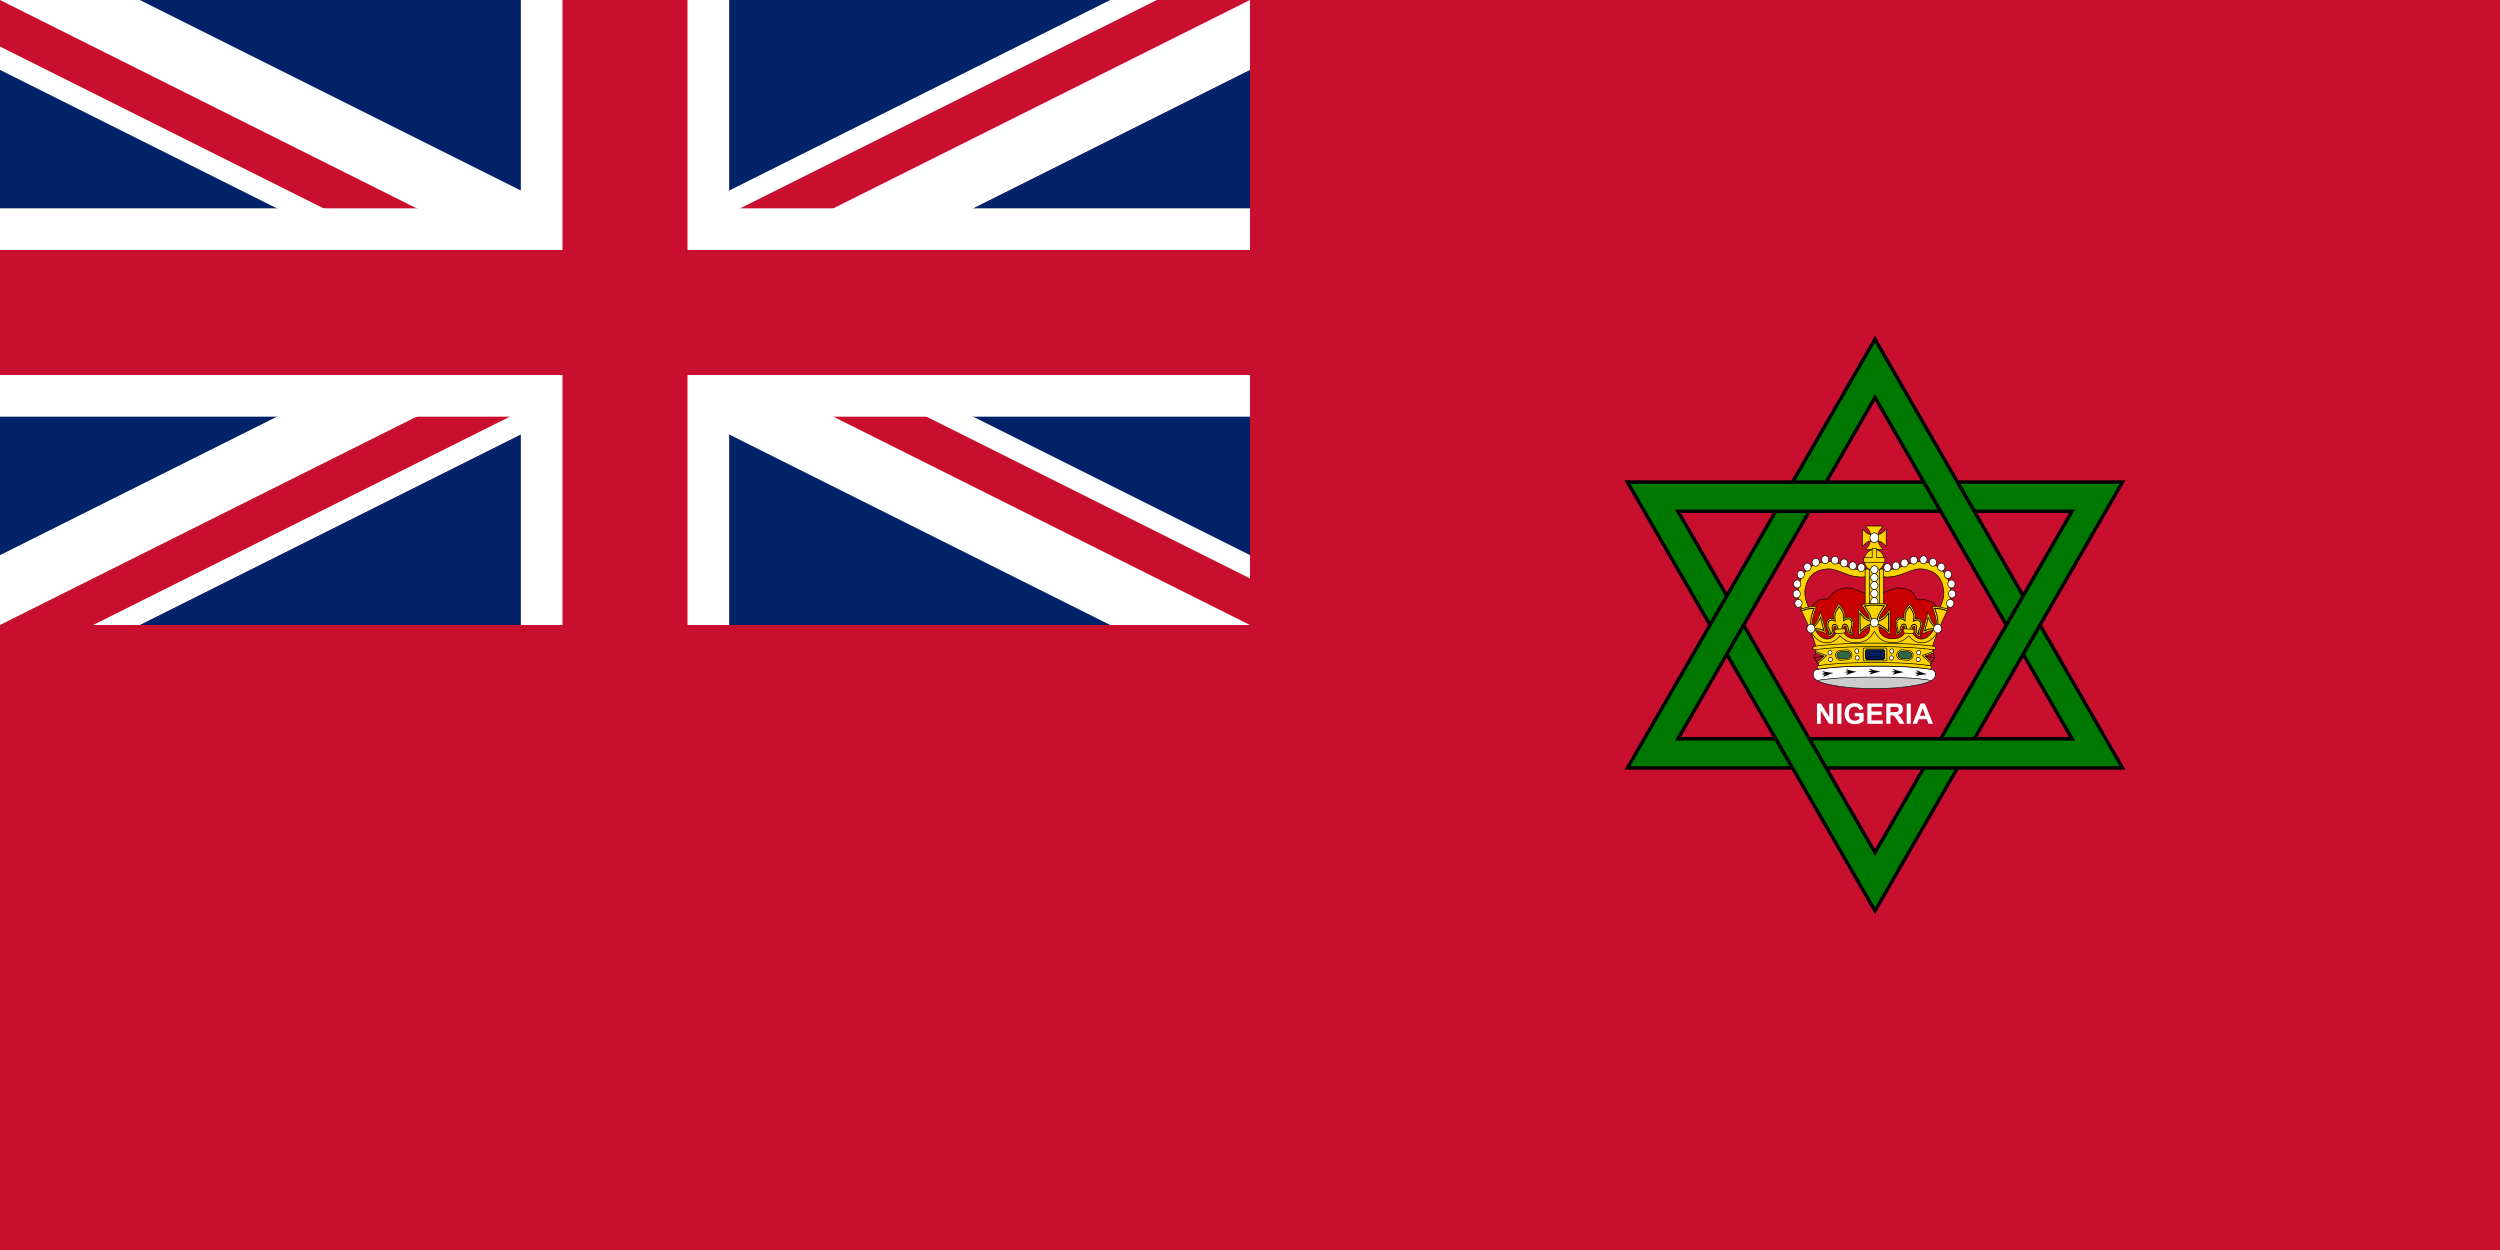 <svg xmlns="http://www.w3.org/2000/svg" width="1200" height="600"><title>Civil Ensign of Nigeria (1952–1960)</title><style><![CDATA[.B{stroke:#000}.C{fill:none}.D{fill:#fed100}.E{fill-rule:evenodd}.F{stroke-width:1.176}.G{fill:#fff}.H{stroke-width:1.177}.I{stroke-width:2.66}.J{fill:#012169}.K{stroke-width:1.428}.L{stroke-width:1.361}.M{fill:#c8102e}.N{stroke-width:1.154}]]></style><clipPath id="A"><path d="M0 0v150h700v150H600zm0 300v50h300V0h300z"/></clipPath><path d="M0 0h1200v600H0z" class="J"/><path d="M0,0 600,300M600,0 0,300" stroke="#fff" stroke-width="60"/><path d="M0,0 600,300M600,0 0,300" stroke="#c8102e" stroke-width="40" clip-path="url(#A)"/><path d="M0,150H700M300,0V350" stroke="#fff" stroke-width="100"/><path d="M0,150H700M300,0V350" stroke="#c8102e" stroke-width="60"/><path d="M0 300h600V0h600v600H0z" fill="#c8102e"/><path d="M836.953 300L900 409.2l23.441-40.6h16.166L900 437.2 828.87 314m118.819 40.6l71.13-123.2h-79.213l8.083 14h46.881l-63.047 109.2m31.524-54.6l8.083-14L900 162.8l-39.606 68.6h16.166L900 190.8zm-31.523-54.6l-8.083-14H781.181l39.606 68.6 8.083-14-23.441-40.6zm-63.047 0h-16.166l-71.129 123.2h79.213l-8.083-14H805.43zm0 109.2l8.083 14h142.259L979.212 300l-8.083 14 23.441 40.6z" fill="#007800" stroke-width="1.68" stroke-linecap="round" class="B E"/><path d="M872.157 347.434v-9.748h1.915l3.989 6.509v-6.509h1.829v9.748h-1.975l-3.93-6.357v6.357zm9.761 0v-9.748h1.968v9.748zm8.371-3.584v-1.642h4.242v3.883c-.413.399-1.01.75-1.792 1.054a6.52 6.52 0 0 1-2.377.455c-1.02 0-1.908-.214-2.666-.642a4.08 4.08 0 0 1-1.709-1.835c-.381-.796-.572-1.661-.572-2.596 0-1.015.213-1.917.638-2.706s1.048-1.394 1.869-1.815c.625-.323 1.403-.485 2.334-.485 1.21 0 2.155.254 2.836.761s1.118 1.209 1.313 2.104l-1.955.366c-.138-.479-.396-.857-.774-1.134s-.852-.416-1.42-.416c-.86 0-1.544.273-2.051.818s-.761 1.354-.761 2.427c0 1.157.257 2.025.771 2.603s1.188.868 2.021.868a3.39 3.39 0 0 0 1.24-.243 4.25 4.25 0 0 0 1.067-.588v-1.237zm6.051 3.584v-9.748h7.227v1.649h-5.259v2.161h4.894v1.642h-4.894v2.653h5.446v1.642zm9.102 0v-9.748h4.142c1.042 0 1.799.088 2.271.263a2.24 2.24 0 0 1 1.134.934c.284.448.426.96.426 1.536 0 .731-.215 1.335-.645 1.812s-1.073.777-1.928.901c.426.248.777.521 1.054.818s.65.825 1.12 1.582l1.19 1.902h-2.354l-1.423-2.121-1.037-1.433c-.186-.197-.384-.332-.592-.405s-.539-.11-.991-.11h-.399v4.069zm1.968-5.625h1.456c.944 0 1.534-.04 1.769-.12a1.06 1.06 0 0 0 .552-.412c.133-.195.199-.439.199-.731 0-.328-.088-.593-.263-.795s-.422-.329-.741-.382c-.16-.022-.638-.033-1.436-.033h-1.536zm7.806 5.625v-9.748h1.968v9.748zm12.627 0h-2.141l-.851-2.214h-3.896l-.805 2.214h-2.088l3.797-9.748h2.081zm-3.624-3.856l-1.343-3.617-1.317 3.617z" class="G"/><g transform="matrix(.478 0 0 .515 469.464 -96.534)"><use href="#C" class="G"/><path d="M906.008 813.439l-6.238-1.311-4.855-1.489c.461.744 1.134 1.489 2.764 2.056-1.311-.035-3.048.461-3.686.744.638.248 2.446.744 3.757.709-1.595.567-2.197 1.311-2.552 2.056l4.43-1.382 6.379-1.382zm-23.533.107a59.52 59.52 0 0 1-6.238-1.134l-4.891-1.347c.425.744 1.134 1.453 2.8 1.985-1.347 0-3.048.567-3.65.851.638.248 2.445.673 3.757.602-1.559.602-2.162 1.382-2.516 2.126l4.395-1.524c1.985-.602 4.076-1.099 6.344-1.559zm-23.356 1.134l-6.344-.709-4.962-.992c.496.709 1.241 1.382 2.942 1.772-1.311.106-2.977.78-3.58 1.099.673.177 2.481.496 3.792.354-1.524.709-2.056 1.524-2.339 2.304l4.288-1.843a53.18 53.18 0 0 1 6.202-1.985zm70.422-.78l-6.273 1.134a44.33 44.33 0 0 0-4.891 1.382c.461-.744 1.134-1.489 2.8-1.985-1.311-.035-3.048-.567-3.65-.851.638-.248 2.445-.673 3.757-.638-1.56-.602-2.162-1.347-2.481-2.126l4.395 1.559 6.344 1.524zm23.285 1.949l-6.309.673-4.997 1.028c.532-.709 1.276-1.382 2.977-1.772-1.347-.106-3.013-.78-3.615-1.099.673-.213 2.481-.532 3.828-.354-1.524-.709-2.091-1.524-2.375-2.304l4.288 1.843 6.202 1.985z"/><path d="M900.019 818.543c-36.079 0-57.947 2.091-56.139 3.686 12.653 5.281 37.568 6.982 56.139 7.017 18.536-.035 43.451-1.737 56.104-7.017 1.807-1.595-20.06-3.686-56.104-3.686z" fill="#ccc"/><g stroke-width=".616" class="B C"><path d="M956.051 822.335c.319-.851-1.099-1.099-2.587-1.276-5.777-.744-12.192-1.24-17.898-1.666-8.931-.567-17.933-.744-26.935-.851h-8.612-8.648c-9.002.106-18.004.284-26.935.851-5.706.425-12.121.921-17.898 1.666-1.488.177-2.906.425-2.587 1.276"/><use href="#C"/></g><g transform="matrix(.524 0 0 .524 734.504 554.88)"><use href="#D" class="E M"/><use href="#D" fill="#c80000" class="B H"/><g transform="matrix(-1 0 0 1 777.844 85.977)"><use href="#E" class="D"/><g class="B"><use href="#E" class="C F"/><g class="G H"><use href="#F"/><use href="#F" x="-3.361" y="-16.766"/><use href="#F" x="-2.346" y="-34.502"/><use href="#F" x="4.475" y="-51.329"/><use href="#F" x="17.209" y="-64.518"/><use href="#F" x="33.127" y="-73.159"/><use href="#F" x="51.318" y="-77.706"/><use href="#F" x="69.964" y="-76.797"/><use href="#F" x="120.444" y="-63.608"/><use href="#F" x="87.7" y="-71.794"/><use href="#F" x="104.072" y="-66.792"/></g></g></g><use href="#G" class="D"/><g class="B"><use href="#G" class="C F"/><g class="G H"><use href="#F" x="-146.056" y="85.977"/><use href="#F" x="-149.417" y="69.211"/><use href="#F" x="-148.402" y="51.475"/><use href="#F" x="-141.581" y="34.648"/><use href="#F" x="-128.847" y="21.459"/><use href="#F" x="-112.929" y="12.818"/><use href="#F" x="-94.738" y="8.271"/><use href="#F" x="-76.092" y="9.18"/><use href="#F" x="-25.612" y="22.369"/><use href="#F" x="-58.356" y="14.183"/><use href="#F" x="-41.984" y="19.185"/></g><g class="F"><path d="M298.863 276.063c1.896-2.401 4.161-4.184 5.997-6.625 1.929-2.565 3.4-5.805 4.157-9.079-3.353.836-6.594 2.308-9.158 4.236-2.441 1.836-4.224 4.101-6.625 5.997v-30.747c2.401 1.896 4.184 4.161 6.625 5.997 2.565 1.929 5.805 3.4 9.158 4.236-.756-3.273-2.228-6.514-4.157-9.079-1.836-2.441-4.101-4.224-5.997-6.625h34.064c-1.896 2.401-4.161 4.184-5.997 6.625-1.929 2.565-3.4 5.805-4.157 9.079 3.353-.836 6.594-2.308 9.158-4.236 2.441-1.836 4.224-4.101 6.625-5.997v30.747c-2.401-1.896-4.184-4.161-6.625-5.997-2.565-1.929-5.805-3.4-9.158-4.236.756 3.273 2.228 6.514 4.157 9.079 1.836 2.441 4.101 4.224 5.997 6.625z" class="D"/><path d="M324.341 255.22c.004 3.07-1.605 5.908-4.22 7.444a8.33 8.33 0 0 1-8.453 0c-2.615-1.536-4.224-4.374-4.22-7.444-.004-3.07 1.605-5.908 4.22-7.444a8.33 8.33 0 0 1 8.453 0c2.615 1.536 4.224 4.374 4.22 7.444z" class="G"/></g></g><g transform="matrix(.943 0 0 .943 127.095 247.867)"><use href="#H" class="D"/><use href="#H" stroke-width="1.248" class="B C"/><path d="M195.844 28.438V45.5h-17.062v8.688h42.813V45.5H204.5V28.438z" class="D"/><path d="M195.844 28.437V45.5h-17.062v8.688h42.813V45.5H204.5V28.437z" stroke-width="1.247" class="B C"/></g><rect width="25.322" height="71.72" ry="6.386" x="303.234" y="310.539" class="D E"/><rect width="25.322" height="71.72" ry="6.386" x="303.234" y="310.539" class="B C F"/><g transform="matrix(1.147 0 0 .907 44.369 -542.966)"><rect width="7.041" height="79.256" ry="3.8" x="221.335" y="941.218" class="D E"/><path d="M224.855 941.218c1.95 0 3.52 1.695 3.52 3.8v71.656c0 2.105-1.57 3.8-3.52 3.8s-3.52-1.695-3.52-3.8v-71.656c0-2.105 1.57-3.8 3.52-3.8z" class="B C N"/></g><g transform="matrix(1.147 0 0 .907 49.627 -542.966)"><rect width="7.041" height="79.256" ry="3.8" x="240.494" y="941.218" class="D E"/><rect width="7.041" height="79.256" ry="3.8" x="240.494" y="941.218" class="B C N"/></g><g class="B G H"><use href="#F" x="-0.571" y="26.067"/><use href="#F" x="-0.571" y="40.174"/><use href="#F" x="-0.571" y="54.301"/><use href="#F" x="-0.571" y="68.429"/><use href="#F" x="-0.571" y="82.556"/></g><path d="M441.248 413.398c-6.72 15.023-12.101 29.69-17.375 44.782H315.56 207.248c-5.098-14.589-10.297-30.282-16.708-44.782 0 0 13.482 18.865 23.578 23.427 5.608 2.534 12.623 3.289 18.421 1.228 7.642-2.717 17.807-16.579 17.807-16.579s9.141 10.698 15.351 13.509c5.829 2.638 12.644 2.745 19.035 2.456 5.655-.256 11.92-.469 16.579-3.684 7.055-4.869 14.123-21.491 14.123-21.491s6.838 13.078 12.281 17.807c4.491 3.902 10.131 6.816 15.965 7.982s12.21.79 17.807-1.228c7.588-2.736 19.649-14.123 19.649-14.123s8.302 10.296 14.123 12.895c5.635 2.515 12.414 3.256 18.421 1.842 6.357-1.496 11.698-6.1 16.579-10.439 4.357-3.872 10.988-13.602 10.988-13.602z" class="D"/><path d="M441.248 413.398c-6.72 15.023-12.101 29.69-17.375 44.782h-28.286-80.026-82.603-25.71c-5.098-14.589-10.297-30.282-16.708-44.782 0 0 13.482 18.865 23.578 23.427 5.608 2.534 12.623 3.289 18.421 1.228 7.642-2.717 17.807-16.579 17.807-16.579s9.141 10.698 15.351 13.509c5.829 2.638 12.644 2.745 19.035 2.456 5.655-.256 11.92-.469 16.579-3.684 7.055-4.869 14.123-21.491 14.123-21.491s6.838 13.078 12.281 17.807c4.491 3.902 10.131 6.816 15.965 7.982s12.21.79 17.807-1.228c7.588-2.736 19.649-14.123 19.649-14.123s8.302 10.296 14.123 12.895c5.635 2.515 12.414 3.256 18.421 1.842 6.357-1.496 11.698-6.1 16.579-10.439 4.357-3.872 10.988-13.602 10.988-13.602z" class="B C F"/><g class="D"><use href="#I"/><path d="M222.548 441.953c-10.867-.586-21.005-7.374-29.137-21.138-5.273-12.47-11.337-25.099-18.912-38.342 8.729-3.09 18.903-4.736 30.187-5.271-4.589 12.931-9.35 25.528-7.666 35.937 9.481-7.101 12.547-16.767 15.812-26.353l11.021 38.812c-6.689-1.173-3.132-2.555-20.698-5.885 3.52 6.637 11.578 14.832 20.462 15.639zm185.624-6.601c8.884-.807 16.942-9.002 20.462-15.639-17.566 3.33-14.009 4.712-20.698 5.885l11.021-38.812c3.265 9.587 6.331 19.253 15.812 26.353 1.684-10.409-3.077-23.005-7.666-35.937 11.284.535 21.457 2.181 30.187 5.271-7.574 13.242-13.639 25.871-18.912 38.342-8.132 13.764-18.27 20.552-29.137 21.138l-.208.383z"/><path d="M276.891 441.953c-5.477-.3-11.112-1.888-16.048-4.28-4.291-2.079-11.127-8.131-11.127-8.131-3.323 4.312-7.555 7.341-11.583 9.579-5.151 2.862-10.24 3.12-15.586 2.832l-.188 1.873 1.256-8.474c5.974.543 10.31-1.303 14.107-4.596 2.728-2.366 5.215-5.495 5.182-9.02l-.056-6.056c-.012-1.297-1.613-3.132-2.909-3.151-1.236-.017-1.578 1.988-1.908 3.179-.66 2.383.665 5.037 0 7.419-.734 2.626-2.141 4.699-4.451 6.147-1.924 1.206-6.571 1.484-6.571 1.484l1.484-5.723c1.047-4.037-2.872-7.171-3.815-11.234-.607-2.615-.941-5.54 0-8.054 1.018-2.72 3.079-5.368 5.723-6.571.965-.439 2.122-.499 3.179-.424 1.495.106 4.451 1.06 4.451 1.06s-.848-4.091-.636-6.571c.258-3.007 2.805-8.578 4.239-11.234 2.381-4.41 6.168-8.383 6.6-8.81.415.417 4.52 4.238 7.202 8.471 1.615 2.55 3.272 6.234 3.739 9.216.384 2.459.247 7.659.247 7.659s4.366-1.793 5.85-2.003c1.049-.149 2.208-.169 3.201.202 2.721 1.016 4.961 3.514 6.166 6.157 1.114 2.443.984 5.384.56 8.035-.658 4.119-3.078 7.305-1.753 11.26l1.878 5.606s-4.654.046-6.658-1.023c-2.405-1.283-3.954-3.254-4.868-5.822-.829-2.33-.348-5.183-1.788-7.189-.637-.888-1.528-1.87-2.76-1.767-1.292.108-2.2 2.22-2.254 3.516l-.229 5.451c-.07 1.675.693 3.416 1.59 4.771 2.197 3.32 5.468 5.334 9.158 6.83 3.997 1.62 7.601 2.242 11.913 2.293z"/></g><path d="M384.692 421.594l-.126-.211c-.151-2.569.719-6.969.719-6.969.484-2.19 2.362-4.533 4.688-5.375 1.254-.454 2.776-.629 4.125.031.823.402 1.486.714 2.031 1.281s.884 1.312 1.25 2.375c.535 1.554.302 3.174.031 4.563-.447 2.291-.397 4.293.25 5.844.457 1.094 1.377 1.916 2.563 2.625-.22-.783-.379-1.163-.5-2.031-.179-1.287.038-2.617.531-3.781.858-2.028 2.043-3.627 2.844-5.406.764-1.697 1.163-3.62 1.031-5.438-.109-1.499-.552-3.048-1.406-4.125-.926-1.168-2.34-2.137-3.75-2.406-1.255-.24-3.315.187-4.969.719s-2.906 1.125-2.906 1.125l-1.469.687.25-1.594c.859-5.36 1.618-8.081 0-13.094-.665-2.061-1.777-4.334-3.656-6.969-.913-1.28-1.932-2.807-3.094-4.219-3.028 3.447-5.139 6.94-6.344 10.469-1.319 3.863-1.371 9-1.062 13.125l.125 1.656-1.406-.844s-1.599-.98-3.531-1.906-4.287-1.743-5.281-1.656c-1.874.164-3.125 1.06-4.344 2.625-1.035 1.329-1.258 2.48-1.469 4.313-.133 1.158.158 3.334.344 4.75.217 1.659 1.194 3.403 1.469 5.5.091.693.306 1.237.469 1.906s.245 1.455.063 2.375c-.126.636-.314 1.096-.562 1.875.479-.233.809-.349 1.063-.531.927-.666 1.304-1.848 1.906-3.281.324-.771.396-1.464.438-2.281s.082-1.778.5-2.844c.714-1.821 1.554-3.984 3.406-5.312 1.516-1.087 3.538-1.39 5.313-.844 1.051.324 1.803.972 2.344 1.719s.904 1.562 1.281 2.375c.484 1.04.773 2.597 1 3.969a44.76 44.76 0 0 1 .344 2.531l.031.125-.031.156-1.291 4.292-1.646-.371 1.25-4.104a60.17 60.17 0 0 0-.344-2.344c-.219-1.321-.549-2.898-.844-3.531-.387-.832-.735-1.555-1.125-2.094s-.787-.884-1.469-1.094c-1.223-.377-2.811-.147-3.844.594-1.311.94-2.106 2.76-2.812 4.562-.307.783-.333 1.488-.375 2.313s-.086 1.784-.531 2.844c-.552 1.312-1.009 2.928-2.5 4-1.099.79-3.094 1.563-3.094 1.563l-1.75.719.625-1.781s.881-2.613 1.063-3.531c.126-.636.074-1.095-.062-1.656s-.385-1.214-.5-2.094c-.217-1.659-1.194-3.403-1.469-5.5-.179-1.367-.531-3.526-.344-5.156.219-1.901.538-3.551 1.813-5.187 1.396-1.792 3.165-3.043 5.531-3.25 1.87-.164 4.17.846 6.188 1.813 1.298.622 1.692.908 2.344 1.281-.212-3.96-.147-8.526 1.156-12.344 1.382-4.047 3.75-8.036 7.344-11.906l.625-.656.625.656c1.671 1.798 2.812 3.772 3.844 5.219 1.967 2.757 3.185 5.202 3.906 7.438 1.546 4.788.979 8.057.25 12.469.569-.24.768-.372 1.75-.687 1.767-.568 3.922-1.105 5.781-.75 1.901.363 3.613 1.527 4.781 3 1.159 1.462 1.655 3.329 1.781 5.062.156 2.15-.319 4.351-1.187 6.281-.899 1.997-2.088 3.589-2.844 5.375-.381.899-.567 1.943-.437 2.875.194 1.396.938 3.656.938 3.656l.531 1.594-1.625-.531c-2.594-.88-4.292-2.474-5.125-4.469s-.829-4.324-.344-6.812c.255-1.307.39-2.613.031-3.656-.332-.966-.575-1.438-.875-1.75s-.762-.546-1.562-.938c-.739-.362-1.881-.306-2.812.031-1.545.56-3.395 2.628-3.562 4.094-.296 2.589-1.031 5.222-2.28 6.863zm48.749-3.052l.438-.875-.937-.313c-6.979-2.21-13.424-.538-19.5 2.031a134.46 134.46 0 0 0 5.656-20.125c6.625 11.903 12.246 15.797 17.531 18.219l.969.438.219-1.063c1.577-8.127 1.699-18.955-4.969-35.062 7.472.388 14.902 1.284 22.281 4.562l.688-1.562c-8.101-3.6-16.194-4.494-24.187-4.844l-1.375-.062.563 1.25c6.848 15.896 6.849 26.242 5.469 34.219-5.079-2.472-10.219-6.204-16.781-18.719l-1.156-2.187-.437 2.438c-1.425 7.889-3.65 15.789-6.656 23.688l-.75 1.938 1.875-.875c6.137-2.785 12.342-4.598 19.031-2.844l.165.103zm-233.063.25c6.68-1.743 12.871.062 19 2.844l1.875.875-.719-1.937c-3.007-7.898-5.231-15.799-6.656-23.687l-.437-2.437-1.156 2.188c-6.565 12.52-11.732 16.247-16.812 18.719-1.38-7.976-1.348-18.322 5.5-34.219l.531-1.25-1.344.062c-7.994.35-16.086 1.244-24.187 4.844l.688 1.562c7.388-3.283 14.8-4.175 22.281-4.562-6.668 16.108-6.546 26.935-4.969 35.062l.188 1.063 1-.438c5.282-2.42 10.913-6.304 17.531-18.187 1.33 6.704 3.205 13.397 5.656 20.094-6.076-2.569-12.521-4.241-19.5-2.031l-.937.313.438.875-.181.091 2.212.159zm54.883 3.778l-.977-3.652c.017-.154.111-1.031.313-2.25.219-1.321.58-2.898.875-3.531.387-.832.735-1.555 1.125-2.094s.787-.884 1.469-1.094c1.223-.377 2.78-.147 3.813.594 1.311.94 2.137 2.76 2.844 4.562.307.783.333 1.488.375 2.313s.086 1.784.531 2.844c.552 1.312 1.009 2.928 2.5 4 1.099.79 3.094 1.563 3.094 1.563l1.719.719-.594-1.781s-.881-2.613-1.062-3.531c-.126-.636-.074-1.095.063-1.656s.353-1.214.469-2.094c.217-1.659 1.194-3.403 1.469-5.5.179-1.367.563-3.526.375-5.156-.219-1.901-.538-3.551-1.812-5.187-1.396-1.792-3.165-3.043-5.531-3.25-1.87-.164-4.17.846-6.187 1.813-1.298.622-1.692.908-2.344 1.281.212-3.96.147-8.526-1.156-12.344-1.382-4.047-3.75-8.036-7.344-11.906l-.625-.656-.625.656c-1.671 1.798-2.843 3.772-3.875 5.219-1.967 2.757-3.153 5.202-3.875 7.438-1.546 4.788-.979 8.057-.25 12.469-.569-.24-.759-.369-1.75-.687-1.767-.568-3.922-1.105-5.781-.75-1.901.363-3.613 1.527-4.781 3-1.159 1.462-1.655 3.329-1.781 5.062-.156 2.15.319 4.351 1.188 6.281.899 1.997 2.088 3.589 2.844 5.375.381.899.536 1.943.406 2.875-.194 1.396-.906 3.656-.906 3.656l-.531 1.594 1.625-.531c2.594-.88 4.292-2.474 5.125-4.469s.829-4.324.344-6.812c-.255-1.307-.39-2.613-.031-3.656.332-.966.575-1.438.875-1.75s.731-.546 1.531-.938c.739-.361 1.912-.306 2.844.031 1.545.56 3.231 2.65 3.563 4.094v.031c.008.042.806 4.509.688 6.531l2.006.355c-.167-2.83-1.037-7.229-1.037-7.229-.484-2.19-2.33-4.533-4.656-5.375-1.254-.454-2.807-.628-4.156.031-.823.402-1.455.714-2 1.281s-.915 1.312-1.281 2.375c-.535 1.554-.302 3.174-.031 4.563.447 2.291.397 4.293-.25 5.844-.457 1.094-1.346 1.916-2.531 2.625.22-.783.379-1.163.5-2.031.179-1.287-.038-2.617-.531-3.781-.858-2.028-2.043-3.627-2.844-5.406-.764-1.697-1.195-3.62-1.062-5.438.109-1.499.552-3.048 1.406-4.125.926-1.168 2.371-2.137 3.781-2.406 1.255-.24 3.284.187 4.938.719s2.938 1.125 2.938 1.125l1.469.687-.281-1.594c-.859-5.36-1.587-8.081.031-13.094.665-2.061 1.745-4.334 3.625-6.969.913-1.28 1.962-2.807 3.125-4.219 3.027 3.446 5.139 6.94 6.344 10.469 1.319 3.863 1.34 9 1.031 13.125l-.094 1.656 1.406-.844s1.568-.98 3.5-1.906 4.319-1.743 5.313-1.656c1.874.164 3.125 1.06 4.344 2.625 1.035 1.329 1.258 2.48 1.469 4.313.133 1.158-.19 3.334-.375 4.75-.217 1.659-1.163 3.403-1.437 5.5-.091.693-.306 1.237-.469 1.906s-.276 1.455-.094 2.375c.126.636.314 1.096.563 1.875-.479-.233-.809-.349-1.062-.531-.927-.666-1.304-1.848-1.906-3.281-.324-.771-.365-1.464-.406-2.281s-.082-1.778-.5-2.844c-.714-1.821-1.554-3.984-3.406-5.312-1.516-1.087-3.538-1.39-5.312-.844-1.051.324-1.834.972-2.375 1.719s-.872 1.562-1.25 2.375c-.484 1.04-.773 2.597-1 3.969s-.375 2.531-.375 2.531v.125l.031.156 1.008 3.746.497.054 1.159-.428zm64.679-13.84l.031-1.062 1.031.25c4.755 1.192 8.39 2.803 11.406 4.594 3.827 2.272 6.653 4.822 9.625 7.281l.5-28.219c-2.533 2.796-4.91 5.792-8.406 8.188-2.855 1.957-8.21 4.528-13.219 5.094l-1.187.125.25-1.156c.705-3.18.685-5.389 2.281-9.156 1.515-3.574 4.708-8.757 11.063-17.438-5.495-.607-10.283-1.281-17.437-1.281s-11.913.674-17.406 1.281c6.354 8.681 9.548 13.864 11.063 17.438 1.597 3.767 1.576 5.976 2.281 9.156l.25 1.156-1.187-.125c-5.009-.565-10.363-3.137-13.219-5.094-3.483-2.387-5.885-5.369-8.406-8.156l.5 28.156c2.96-2.451 5.813-4.987 9.625-7.25 3.016-1.79 6.62-3.401 11.375-4.594l1.063-.25v1.062l-1.713 1.197c-4.015 1.131-7.225 2.495-9.85 4.053-4.203 2.495-7.24 5.408-10.812 8.25l-1.344 1.063-.031-1.719-.531-32.187-.062-2.125 1.5 1.5c3.298 3.326 5.771 6.952 9.625 9.594 2.377 1.629 7.037 3.807 11.313 4.563-.476-2.563-.686-4.568-1.969-7.594-1.502-3.544-4.595-8.74-11.656-18.281l-.875-1.188 1.469-.156c6.085-.631 11.105-1.469 19-1.469v.001c7.895 0 12.915.838 19 1.469l1.5.156-.875 1.188c-7.061 9.541-10.185 14.737-11.687 18.281-1.287 3.037-1.457 5.048-1.937 7.625 4.278-.755 8.903-2.964 11.281-4.594 3.855-2.641 6.358-6.268 9.656-9.594l1.469-1.5-.031 2.125-.562 32.188v1.719l-1.375-1.063c-3.572-2.842-6.578-5.755-10.781-8.25-2.624-1.558-5.834-2.921-9.844-4.031z"/><g class="B F"><use href="#I" class="C"/><g class="G"><use href="#J"/><use href="#J" x="-121.484" y="10.735"/><path d="M429.7 416.872c-.004 2.791 1.459 5.371 3.836 6.767a7.57 7.57 0 0 0 7.684 0c2.377-1.396 3.84-3.977 3.836-6.767.004-2.791-1.459-5.371-3.836-6.767a7.57 7.57 0 0 0-7.684 0c-2.377 1.396-3.84 3.977-3.836 6.767z"/></g></g><g transform="matrix(.999 -.054 .054 .999 528.801 -690.208)"><use href="#K" class="D"/><use href="#K" class="B C F"/></g><g transform="matrix(-.999 -.054 -.054 .999 102.99 -690.208)"><use href="#K" fill="#f6e078"/><use href="#K" class="B D F"/></g><g transform="translate(120.728 275.604)"><path d="M88.588 207.6l33.297-2.083c21.242-1.199 44-1.829 55.609-1.829h35.387c11.245 0 34.538.63 55.609 1.829l33.055 2.205 7.388-33.005s-75.7-6.831-113.745-6.831-113.745 6.831-113.745 6.831z" class="D E"/><path d="M194.701 168.246c38.012-.019 76.02 2.041 113.863 6.234l-6.928 33.312c-37.64-3.379-68.451-4.283-106.509-4.581m.505-34.966c-38.012-.019-76.02 2.041-113.863 6.234l6.928 33.312c37.64-3.379 68.451-4.283 106.509-4.581" class="B C F"/><use href="#L" class="D"/><use href="#L" stroke-width="1.197" class="B C"/><path d="M126.699 203.435l-.029.024h-.029c-12.569.973-27.115 2.033-39.808 3.893-1.795 2.307-1.944 4.411 1.322 6.094 12.186-1.786 26.554-2.872 39.132-3.845 17.058-1.063 34.257-1.728 51.412-1.91h32.904c10.262 0 31.934.673 51.412 1.935 19.39 1.255 39.191 3.821 39.191 3.821 3.379-1.856 3.012-3.932 1.175-6.094 0 0-19.985-2.636-39.779-3.918-19.705-1.276-41.35-1.935-52-1.935h-32.904c-17.359.056-34.691.936-52 1.935z" class="D"/><path d="M126.699 203.435l-.029.024h-.029c-12.569.973-27.115 2.033-39.808 3.893-1.795 2.307-1.944 4.411 1.322 6.094 12.186-1.786 26.554-2.872 39.132-3.845 17.058-1.063 34.257-1.376 51.412-1.558h32.904c10.262 0 31.934.321 51.412 1.582 19.39 1.255 39.191 3.821 39.191 3.821 3.379-1.856 3.012-3.932 1.175-6.094 0 0-19.985-2.636-39.779-3.918-19.705-1.276-41.35-1.582-52-1.582h-32.904a956.25 956.25 0 0 0-52 1.583z" stroke-width="1.187" class="B C"/><g transform="translate(.21 .69)"><rect width="89.493" height="59.169" ry="3.006" x="2840.095" y="823.565" transform="matrix(.506 0 0 .387 -1263.433 -143.595)" class="B C I"/><g transform="matrix(.506 0 0 .387 -1263.433 -143.595)" class="I"><g class="E"><g stroke="#a0892c"><rect width="70.263" height="43.637" ry="5.177" x="2849.71" y="831.331" class="J"/><path d="M2918.459 873.455a5.16 5.16 0 0 1-3.664 1.513h-59.908a5.16 5.16 0 0 1-5.177-5.177v-33.282a5.16 5.16 0 0 1 1.513-3.664c.936-.936 68.172 39.675 67.237 40.611z" fill="#2b96f6"/></g><g class="B J"><path d="M2918.459 873.455a5.16 5.16 0 0 1-3.664 1.513h-59.908a5.16 5.16 0 0 1-5.177-5.177v-33.282a5.16 5.16 0 0 1 1.513-3.664c.475-.475 18.04 9.759 35.096 20.073 16.539 10.001 32.601 20.077 32.14 20.538z"/><path d="M2918.459 832.844a5.16 5.16 0 0 1 1.513 3.664v33.282a5.16 5.16 0 0 1-5.177 5.177h-59.908a5.16 5.16 0 0 1-3.664-1.513c-.936-.936 66.301-41.547 67.237-40.611z"/><path d="M2918.459 873.455a5.16 5.16 0 0 1-3.664 1.513h-59.908a5.16 5.16 0 0 1-3.664-1.513c-.475-.475 16.6-11.163 33.661-21.457 0 0 34.512 20.521 33.576 21.457z"/></g></g><rect width="70.263" height="43.637" ry="5.177" x="2849.71" y="831.331" class="B C"/><path d="M2865.157 841.292h39.367v22.304h-39.367z" class="B E J"/></g><g transform="translate(-302.24 -173.086)"><g transform="matrix(.866 -.085 .136 .77 -53.131 133.63)"><g class="E"><rect width="35.829" height="22.674" ry="10.771" x="494.629" y="340.211" class="B D K"/><rect width="29.954" height="16.542" ry="8.271" x="497.566" y="343.276" fill="#306947"/></g><rect width="29.954" height="16.542" ry="8.271" x="497.566" y="343.276" class="B C K"/></g><g transform="matrix(-.818 .143 .155 .886 852.102 11.28)"><use href="#M" class="B D L"/><g class="M"><use href="#N"/><use href="#O"/></g><g class="B C L"><use href="#P" transform="translate(156.532 47.58)"/><use href="#Q"/></g></g><g class="B G"><use href="#R" class="H"/><use href="#R" x="0.782" y="12.188" class="F"/><g class="H"><use href="#R" x="-51.436" y="2.812"/><use href="#R" x="-50.654" y="15.001"/></g></g><g transform="matrix(-1 0 0 1 994.393 0)"><g transform="matrix(.866 -.085 .136 .77 -53.131 133.63)"><g class="E"><rect width="35.829" height="22.674" ry="10.771" x="494.629" y="340.211" class="B D K"/><rect width="29.954" height="16.542" ry="8.271" x="497.566" y="343.276" fill="#306947"/></g><rect width="29.954" height="16.542" ry="8.271" x="497.566" y="343.276" class="B C K"/></g><g transform="matrix(-.818 .143 .155 .886 852.102 11.28)"><use href="#M" class="B D L"/><g class="M"><use href="#N"/><use href="#O"/></g><g class="B C L"><use href="#P" transform="translate(156.532 47.58)"/><use href="#Q"/></g></g><g class="B G H"><use href="#R"/><use href="#R" x="0.782" y="12.188"/><use href="#R" x="-51.436" y="2.812"/><use href="#R" x="-50.654" y="15.001"/></g></g></g></g></g></g></g><defs ><path id="C" d="M891.371 808.265c-9.002.106-18.004.284-26.935.851-6.592.496-14.106 1.063-20.521 1.985l-1.63.284c-4.04.78-4.607 5.6-2.481 8.222 4.324 5.423 29.948 9.64 60.215 9.64 30.231 0 55.855-4.218 60.179-9.64 2.127-2.623 1.559-7.443-2.481-8.222l-1.63-.284c-6.379-.921-13.928-1.489-20.521-1.985-8.931-.567-17.933-.744-26.935-.851h-8.612z"/><path id="D" d="M408.742 468.496l8.32-24.301 3.36-10.06 8.328-5.176 8.435-19.172 3.973-5.014.613-17.664s-5.828-12.53-14.846-17.03c-12.9-6.437-30.411-5.552-30.411-5.552s-4.045-10.698-11.464-14.861-15.657-5.167-24.303-5.167-24.164 7.731-32.556 10.004c-4.363 1.181-14.215 5.167-14.215 5.167s-9.852-3.985-14.215-5.167c-8.391-2.273-23.909-10.004-32.555-10.004s-16.615.852-24.303 5.167c-7.15 4.012-16.965 14.861-16.965 14.861s-11.238-1.525-19.133 3.225c-9.848 5.926-16.788 18.389-16.788 18.389l.68 19.3 1.551 7.377 6.364 7.315 8.296 14.774 5.944 14.571 6.361 19.017z"/><path id="E" d="M358.406 213.625c-9.019 2.001-18.587 5.975-26.125 13.438-6.987 6.918-11.634 15.083-14.312 25-2.507 9.282-2.583 14.802-1.469 24.045 1.434 11.893 8.75 23.83 8.75 23.83l12.611-2.25s-7.599-16.016-8.455-23.111c-1.028-8.523-.996-11.257 1.125-19.108 2.197-8.133 5.386-13.722 10.875-19.156 5.177-5.125 12.469-8.301 19.938-10.031 6.661-1.544 14.188-2.204 20.031-1 11.099 2.288 18.309 5.911 30.375 9.719 8.703 2.746 15.356 3.688 24.156 4.188 5.383.306 11.605-1.037 17.438-2.281s10.719-2.531 10.719-2.531l-3.281-12.594s-4.662 1.234-10.156 2.406-12.358 2.123-13.969 2.031c-8.297-.471-13.168-1.163-20.969-3.625-11.169-3.524-19.074-7.432-31.687-10.062-8.499-1.773-17.217-.765-25.594 1.094z"/><path id="F" d="M323.446 285.999c.003 2.537-1.326 4.883-3.487 6.152s-4.825 1.269-6.986 0-3.491-3.615-3.487-6.152c-.003-2.537 1.326-4.883 3.487-6.152s4.825-1.269 6.986 0 3.491 3.615 3.487 6.152z"/><path id="G" d="M212.35 299.602c-9.019 2.001-18.587 5.975-26.125 13.438-6.987 6.918-11.634 15.083-14.312 25-2.507 9.282-2.583 14.802-1.469 24.045 1.434 11.893 8.75 23.83 8.75 23.83l12.611-2.25s-7.599-16.016-8.455-23.111c-1.028-8.523-.996-11.257 1.125-19.108 2.197-8.133 5.386-13.722 10.875-19.156 5.177-5.125 12.469-8.301 19.938-10.031 6.661-1.544 14.188-2.205 20.031-1 11.099 2.288 18.309 5.911 30.375 9.719 8.703 2.746 15.356 3.688 24.156 4.188 5.383.306 11.605-1.037 17.438-2.281s10.719-2.531 10.719-2.531l-3.281-12.594s-4.662 1.234-10.156 2.406-12.358 2.123-13.969 2.031c-8.297-.471-13.168-1.163-20.969-3.625-11.169-3.524-19.074-7.432-31.687-10.062-8.499-1.773-17.217-.765-25.594 1.094z"/><path id="H" d="M220.514 50.325c.01 7.269-3.862 13.989-10.155 17.626s-14.049 3.637-20.342 0-10.165-10.358-10.155-17.626c-.01-7.269 3.862-13.989 10.155-17.626s14.049-3.637 20.342 0 10.165 10.358 10.155 17.626z"/><path id="I" d="M315.894 421.909s-4.939 7.603-7.977 10.201c-4.218 3.608-6.992 5.781-12.411 7.489-5.409 1.705-12.953 2.664-18.616 2.354-5.477-.3-11.112-1.888-16.048-4.28-4.291-2.079-11.127-8.131-11.127-8.131-3.323 4.312-7.555 7.341-11.583 9.579-5.151 2.862-10.24 3.12-15.586 2.832-10.867-.586-21.005-7.374-29.137-21.138-5.273-12.47-11.337-25.099-18.912-38.342 8.729-3.09 18.903-4.736 30.187-5.271-4.589 12.931-9.35 25.528-7.666 35.937 9.481-7.101 12.547-16.767 15.812-26.353l11.021 38.812c-6.689-1.173-3.132-2.555-20.698-5.885 3.52 6.637 11.578 14.832 20.462 15.639 5.974.543 10.31-1.303 14.107-4.596 2.728-2.366 5.215-5.495 5.182-9.02l-.056-6.056c-.012-1.297-1.613-3.132-2.909-3.151-1.236-.017-1.578 1.988-1.908 3.179-.66 2.383.665 5.037 0 7.419-.734 2.626-2.141 4.699-4.451 6.147-1.924 1.206-6.571 1.484-6.571 1.484l1.484-5.723c1.047-4.037-2.872-7.171-3.815-11.234-.607-2.615-.941-5.54 0-8.054 1.018-2.72 3.079-5.368 5.723-6.571.965-.439 2.122-.499 3.179-.424 1.495.106 4.451 1.06 4.451 1.06s-.848-4.091-.636-6.571c.258-3.007 2.805-8.578 4.239-11.234 2.381-4.41 6.168-8.383 6.6-8.81.415.417 4.52 4.238 7.202 8.471 1.615 2.55 3.272 6.234 3.739 9.216.384 2.459.247 7.659.247 7.659s4.366-1.793 5.85-2.003c1.049-.149 2.208-.169 3.201.202 2.721 1.016 4.961 3.514 6.166 6.157 1.114 2.443.984 5.384.56 8.035-.658 4.119-3.078 7.305-1.753 11.26l1.878 5.606s-4.654.046-6.658-1.023c-2.405-1.283-3.954-3.254-4.868-5.822-.829-2.33-.348-5.183-1.788-7.189-.637-.888-1.528-1.87-2.76-1.767-1.292.108-2.2 2.22-2.254 3.516l-.229 5.451c-.07 1.675.693 3.416 1.59 4.771 2.197 3.32 5.468 5.334 9.158 6.83 3.997 1.62 7.601 2.242 11.913 2.293 3.597.042 9.85-.547 13.258-1.699 4.199-1.419 6.669-3.221 9.917-6.236 1.831-1.7 3.055-4.168 3.86-6.533.928-2.724.594-7.424.594-7.424-4.178 1.584-7.811 3.713-11.086 6.201-3.701 2.812-6.943 6.081-9.998 9.538l-.297-46.919c4.353 4.802 7.517 9.102 11.87 12.718 3.665 3.045 5.549 4.207 9.214 5.396-1.047-3.774-1.401-6.064-4.103-9.838-3.747-5.233-7.396-10.852-11.932-16.086 8.353-1.391 16.702-1.766 25.167-1.766s16.813.375 25.167 1.766c-4.537 5.233-8.186 10.852-11.932 16.086-2.702 3.774-3.056 6.064-4.103 9.838 3.665-1.189 5.549-2.351 9.214-5.396 4.353-3.616 7.517-7.917 11.87-12.718l-.297 46.919c-3.055-3.457-6.298-6.726-9.998-9.538-3.274-2.488-6.907-4.617-11.086-6.201 0 0-.334 4.7.594 7.424.806 2.365 2.029 4.833 3.86 6.533 3.248 3.015 5.718 4.817 9.917 6.236 3.408 1.152 9.661 1.741 13.258 1.699 4.312-.05 7.917-.673 11.913-2.293 3.69-1.495 6.96-3.509 9.158-6.83.897-1.355 1.66-3.096 1.59-4.771l-.229-5.451c-.054-1.296-.962-3.408-2.254-3.516-1.232-.103-2.123.88-2.76 1.767-1.44 2.006-.958 4.859-1.788 7.189-.914 2.568-2.463 4.539-4.868 5.822-2.004 1.069-6.658 1.023-6.658 1.023l1.878-5.606c1.325-3.955-1.095-7.141-1.753-11.26-.424-2.651-.554-5.592.56-8.035 1.205-2.643 3.445-5.14 6.166-6.157.993-.371 2.152-.35 3.201-.202 1.484.21 5.85 2.003 5.85 2.003s-.138-5.2.247-7.659c.466-2.982 2.123-6.666 3.739-9.216 2.682-4.234 6.787-8.054 7.202-8.471.432.427 4.219 4.4 6.6 8.81 1.434 2.656 3.982 8.226 4.239 11.234.212 2.48-.636 6.571-.636 6.571s2.956-.954 4.451-1.06c1.057-.075 2.215-.015 3.179.424 2.644 1.203 4.704 3.851 5.723 6.571.941 2.514.607 5.439 0 8.054-.943 4.063-4.862 7.196-3.815 11.234l1.484 5.723s-4.646-.278-6.571-1.484c-2.31-1.447-3.718-3.521-4.451-6.147-.665-2.382.66-5.035 0-7.419-.33-1.191-.672-3.197-1.908-3.179-1.297.018-2.897 1.854-2.909 3.151l-.056 6.056c-.033 3.525 2.455 6.654 5.182 9.02 3.797 3.293 8.133 5.139 14.107 4.596 8.884-.807 16.942-9.002 20.462-15.639-17.566 3.33-14.009 4.712-20.698 5.885l11.021-38.812c3.265 9.587 6.331 19.253 15.812 26.353 1.684-10.409-3.077-23.005-7.666-35.937 11.284.535 21.457 2.181 30.187 5.271-7.574 13.242-13.639 25.871-18.912 38.342-8.132 13.764-18.27 20.552-29.137 21.138-5.346.288-10.435.03-15.586-2.832-4.028-2.238-8.259-5.267-11.583-9.579 0 0-6.836 6.052-11.127 8.131-4.936 2.391-10.571 3.979-16.048 4.28-5.663.31-13.207-.649-18.616-2.354-5.418-1.708-8.192-3.881-12.411-7.489-3.037-2.598-7.977-10.201-7.977-10.201z"/><path id="J" d="M323.573 406.137c.004 2.791-1.459 5.371-3.836 6.767a7.57 7.57 0 0 1-7.684 0c-2.377-1.396-3.84-3.977-3.836-6.767-.004-2.791 1.459-5.371 3.836-6.767a7.57 7.57 0 0 1 7.684 0c2.377 1.396 3.84 3.977 3.836 6.767z"/><path id="K" d="M-346.459 1090.707h16.902l2.199 3.806-2.199 3.806h-16.902l-2.707-3.806z"/><path id="L" d="M121.532 169.047l-.032.024h-.032c-13.517.973-29.161 2.033-42.813 3.893-1.93 2.307-2.09 4.411 1.422 6.094 13.106-1.786 28.559-2.872 42.086-3.845 18.346-1.063 36.843-1.728 55.293-1.91h35.387c11.036 0 34.344.673 55.293 1.935 20.853 1.255 42.149 3.821 42.149 3.821 3.634-1.856 3.239-3.932 1.264-6.094 0 0-21.493-2.636-42.781-3.918-21.192-1.276-44.471-1.935-55.925-1.935h-35.387c-18.669.056-37.309.936-55.925 1.935z"/><path id="M" d="M626.165 310.883l-23.701-12.771 23.701-12.082 2.881 13.147z"/><path id="N" d="M626.165 307.466l-17.183-9.259 17.183-8.759 5.657 8.579z"/><path id="O" d="M626.165 307.466l-17.183-9.259 22.66-.18z"/><path id="P" d="M452.404 250.561l22.953-.025"/><path id="Q" d="M626.165 307.466l-17.183-9.259 17.183-8.759 5.837 8.399z"/><path id="R" d="M467.482 353.665c.002 1.39-.726 2.674-1.91 3.37a3.77 3.77 0 0 1-3.826 0c-1.184-.695-1.912-1.98-1.91-3.37s.726-2.674 1.91-3.37a3.77 3.77 0 0 1 3.826 0c1.184.695 1.912 1.98 1.91 3.37z"/></defs></svg>